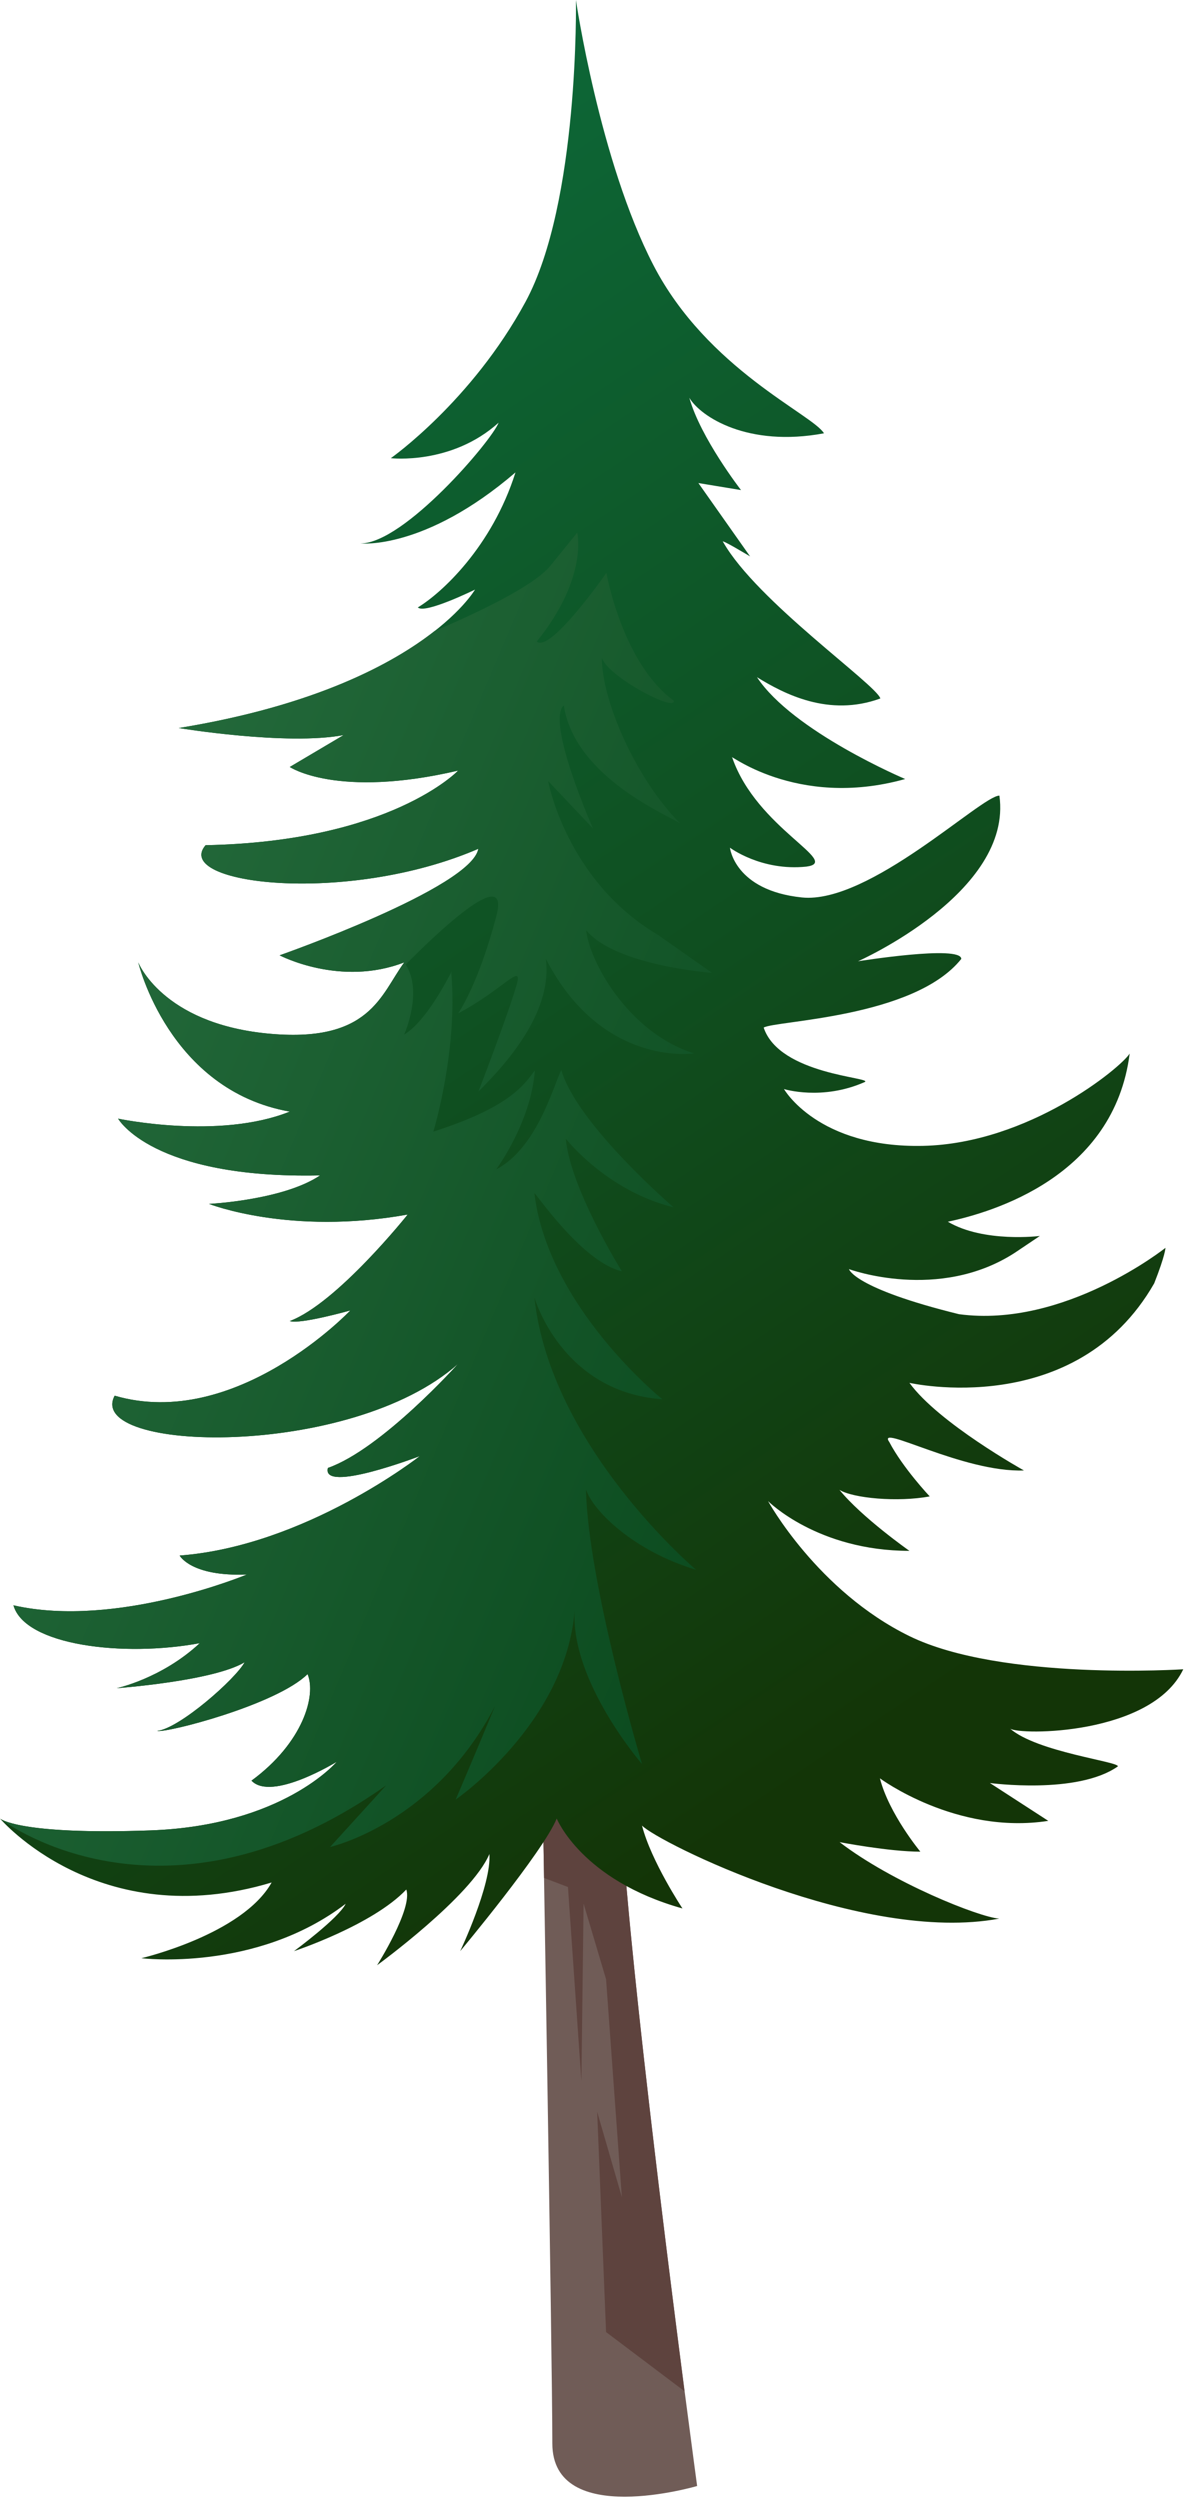 <?xml version="1.0" encoding="UTF-8"?> <svg xmlns="http://www.w3.org/2000/svg" width="235" height="495" fill="none"><path d="m122.784 350.9-15.352-.712s2.011 116.739 2.011 133.62c0 16.88 28.692 8.424 28.692 8.424S122.784 379.024 122.784 350.9z" fill="#705C57"></path><path d="m122.784 350.9-15.352-.712s.154 8.672.371 21.65l4.736 1.796 2.661 38.439.434-35.155 4.457 14.991 3.126 43.115-4.89-16.88 1.764 43.61 15.537 11.708c-4.302-33.389-12.844-101.593-12.844-122.562z" fill="#5E433E"></path><path d="M234.456 330.519s-36.027 2.354-54.257-6.566c-18.231-8.921-28.011-26.73-28.011-26.73s9.78 9.849 28.011 9.849c0 0-9.41-6.597-13.867-12.08 2.693 1.673 11.545 2.478 17.89 1.301 0 0-5.323-5.637-8.016-10.778-2.662-3.748 14.671 6.101 26.68 5.637 0 0-16.899-9.385-22.687-17.345 0 0 32.932 7.495 48.5-19.7 2.229-5.637 2.229-7.031 2.229-7.031s-20.026 15.952-40.918 13.133c-20.892-5.141-21.789-8.92-21.789-8.92s17.797 6.566 32.932-3.283l4.89-3.284s-11.112 1.394-18.23-2.818c8.883-1.89 32.932-8.921 36.027-33.297-1.764 2.819-20.025 17.81-40.918 18.275-20.892.464-27.577-11.244-27.577-11.244s7.552 2.354 16.002-1.394c1.764-.929-16.9-1.393-20.026-10.778 2.229-1.394 29.806-1.89 39.154-13.598 0-2.818-20.459.465-20.459.465s30.703-13.598 28.011-32.801c-3.56 0-25.814 21.557-39.154 20.164-13.34-1.394-14.237-9.85-14.237-9.85s6.221 4.677 15.135 3.748c7.119-.93-9.781-7.496-14.671-21.558-1.331-1.394 12.442 10.314 34.263 4.212 0 0-22.254-9.385-29.373-20.163 5.324 3.283 14.238 7.96 24.452 4.212-.898-2.819-24.452-19.234-31.137-30.943-.898-.929 5.323 2.819 5.323 2.819l-10.245-14.527 8.45 1.394s-8.016-10.314-10.245-18.274c2.229 3.748 11.576 9.85 26.68 7.03-2.228-3.747-23.12-12.667-33.799-33.296C118.791 31.872 114.118 0 114.118 0s.681 40.08-9.998 59.779c-10.678 19.7-26.68 30.943-26.68 30.943s12.01 1.394 21.357-7.031c-1.331 3.53-18.695 23.911-27.361 23.911 0 0 12.69 1.394 30.703-14.062-4.673 14.775-14.67 23.912-19.344 26.73 1.33 1.394 11.328-3.531 11.328-3.531s-11.328 19.7-58.715 27.412c0 0 21.357 3.531 32.685 1.394l-10.678 6.319s9.347 6.318 33.365.712c0 0-13.34 14.062-50.048 14.774-6.685 7.744 28.01 11.956 54.041.713-1.33 7.743-39.37 21.093-39.37 21.093s12.009 6.318 24.7 1.394c-4.675 6.318-6.686 16.168-27.362 14.062-20.675-2.107-25.35-14.062-25.35-14.062s6.006 25.305 30.024 29.548c-14.021 5.638-34.016 1.394-34.016 1.394s6.686 11.956 40.02 11.244c-7.335 4.924-22.006 5.637-22.006 5.637s16.002 6.318 39.37 2.106c0 0-14.021 17.593-23.368 21.093 2.012.712 12.009-2.106 12.009-2.106s-22.688 23.911-46.706 16.88c-6.004 11.244 46.706 12.669 68.062-6.318 0 0-15.135 16.88-25.813 20.628-1.331 5.142 18.23-2.354 18.23-2.354s-22.687 17.81-47.603 19.699c0 0 2.228 4.213 13.34 3.748 0 0-25.813 10.779-46.272 6.102 2.228 7.96 21.79 10.314 36.925 7.496-7.552 7.031-16.466 8.92-16.466 8.92s19.128-1.394 25.349-5.142c-1.764 3.284-12.907 13.133-17.333 13.598 1.764.464 23.585-5.142 29.806-11.244 1.764 4.213-.897 13.598-11.111 21.093 3.992 4.213 16.9-3.747 16.9-3.747s-10.68 12.668-36.926 13.597C3.56 363.351 0 360.068 0 360.068s19.561 22.982 53.824 12.668c-5.788 10.314-25.813 14.991-25.813 14.991s22.687 2.819 40.484-10.778c-1.33 2.818-10.245 9.385-10.245 9.385s15.569-5.142 22.254-12.204c1.331 3.748-5.788 14.991-5.788 14.991s18.695-13.597 22.255-22.022c.433 6.102-5.788 19.235-5.788 19.235s16.466-19.7 19.128-26.266c0 0 4.89 12.204 24.915 17.81 0 0-6.221-9.385-8.016-16.416 3.095 3.252 43.641 23.478 70.786 18.429-3.993-.279-21.233-7.155-31.633-15.146 0 0 9.781 1.889 16.002 1.889 0 0-6.221-7.495-8.016-14.526 0 0 15.135 11.243 33.365 8.425l-11.575-7.496s17.332 2.354 25.349-3.283c.433-.929-16.002-2.819-21.357-7.496 1.826 1.363 28.073 1.363 34.325-11.739z" fill="url(#a)"></path><path d="M137.924 310.82s-28.909-24.376-32.035-53.925c0 0 5.324 18.739 25.349 20.164 0 0-22.687-18.275-25.349-40.793 0-.464 9.347 13.598 17.333 15.456 0 0-10.245-16.416-11.112-26.265 0 0 8.017 10.314 21.357 13.597 0 0-19.128-16.416-22.254-27.195-1.765 3.748-4.891 15.456-12.907 19.7 0 0 6.902-9.262 7.676-19.638-2.321 3.221-5.448 7.434-20.118 12.142 0 0 4.89-15.952 3.559-31.407.897-2.354-3.993 8.92-9.347 12.203 0 0 3.807-8.456.31-13.876 5.199-5.265 20.922-20.566 17.95-9.571-3.558 13.598-7.551 19.235-7.551 19.235 8.883-4.677 12.906-10.314 11.576-5.637-1.765 6.101-7.553 21.093-7.553 21.093 6.686-6.567 14.671-16.416 13.34-26.266 11.112 21.558 29.373 18.739 29.373 18.739-13.34-4.212-20.892-18.739-21.356-24.376 5.788 7.031 24.916 8.425 24.916 8.425l-10.679-7.496c-18.23-10.779-21.789-30.478-21.789-30.478l8.883 9.385s-9.348-21.093-5.788-24.376c2.228 14.526 21.356 22.022 23.12 23.447-8.883-8.921-15.568-24.376-15.568-32.801 1.331 3.748 14.671 10.779 14.238 8.425-10.245-7.496-13.34-25.306-13.34-25.306s-11.112 15.952-13.805 13.598c10.245-12.669 8.017-21.558 8.017-21.558l-5.324 6.566c-3.343 4.089-14.795 9.447-22.935 12.916-8.11 6.35-23.43 14.744-50.698 19.204 0 0 21.356 3.531 32.684 1.394l-10.678 6.318s9.347 6.319 33.366.713c0 0-13.34 14.062-50.049 14.774-6.685 7.744 28.011 11.956 54.042.713-1.331 7.743-39.37 21.093-39.37 21.093s12.008 6.318 24.699 1.393c-4.674 6.319-6.686 16.169-27.361 14.062-20.676-2.106-25.35-14.062-25.35-14.062s6.005 25.306 30.023 29.549c-14.02 5.637-34.015 1.394-34.015 1.394s6.685 11.956 40.02 11.243c-7.336 4.925-22.007 5.638-22.007 5.638s16.002 6.318 39.37 2.106c0 0-14.02 17.593-23.368 21.093 2.012.712 12.01-2.106 12.01-2.106s-22.688 23.911-46.706 16.88c-6.005 11.244 46.705 12.669 68.062-6.318 0 0-15.135 16.88-25.814 20.628-1.33 5.142 18.23-2.354 18.23-2.354s-22.687 17.81-47.602 19.699c0 0 2.228 4.213 13.34 3.748 0 0-25.814 10.779-46.273 6.102 2.229 7.96 21.79 10.314 36.925 7.496-7.552 7.031-16.466 8.92-16.466 8.92s19.128-1.394 25.35-5.142c-1.765 3.284-12.907 13.133-17.334 13.598 1.765.464 23.586-5.142 29.807-11.244 1.764 4.213-.898 13.598-11.112 21.093 3.993 4.213 16.9-3.747 16.9-3.747s-10.679 12.668-36.925 13.597C5.545 363.289.685 360.563.066 360.13c1.64 1.239 33.118 23.973 76.45-6.628l-11.111 12.203s20.644-4.646 32.684-27.907c-3.869 9.354-7.8 18.522-7.8 18.522s21.79-14.991 23.585-37.509c-.897 14.062 13.34 30.478 13.34 30.478s-10.678-35.619-11.111-54.389c1.362 4.181 9.347 12.172 21.821 15.92z" fill="url(#b)"></path><defs><linearGradient id="a" x1="-172.082" y1="-162.999" x2="205.83" y2="401.892" gradientUnits="userSpaceOnUse"><stop stop-color="#40D38D"></stop><stop offset=".103" stop-color="#26A468"></stop><stop offset=".193" stop-color="#12804D"></stop><stop offset=".242" stop-color="#0B7343"></stop><stop offset=".403" stop-color="#0C6A3A"></stop><stop offset=".671" stop-color="#0F5021"></stop><stop offset=".903" stop-color="#133507"></stop></linearGradient><linearGradient id="b" x1="-193.03" y1="127.202" x2="170.256" y2="281.026" gradientUnits="userSpaceOnUse"><stop stop-color="#4BCC27"></stop><stop offset=".017" stop-color="#49C828"></stop><stop offset=".235" stop-color="#369734"></stop><stop offset=".401" stop-color="#2A783B"></stop><stop offset=".494" stop-color="#266D3E"></stop><stop offset="1" stop-color="#0A491D"></stop></linearGradient></defs></svg> 